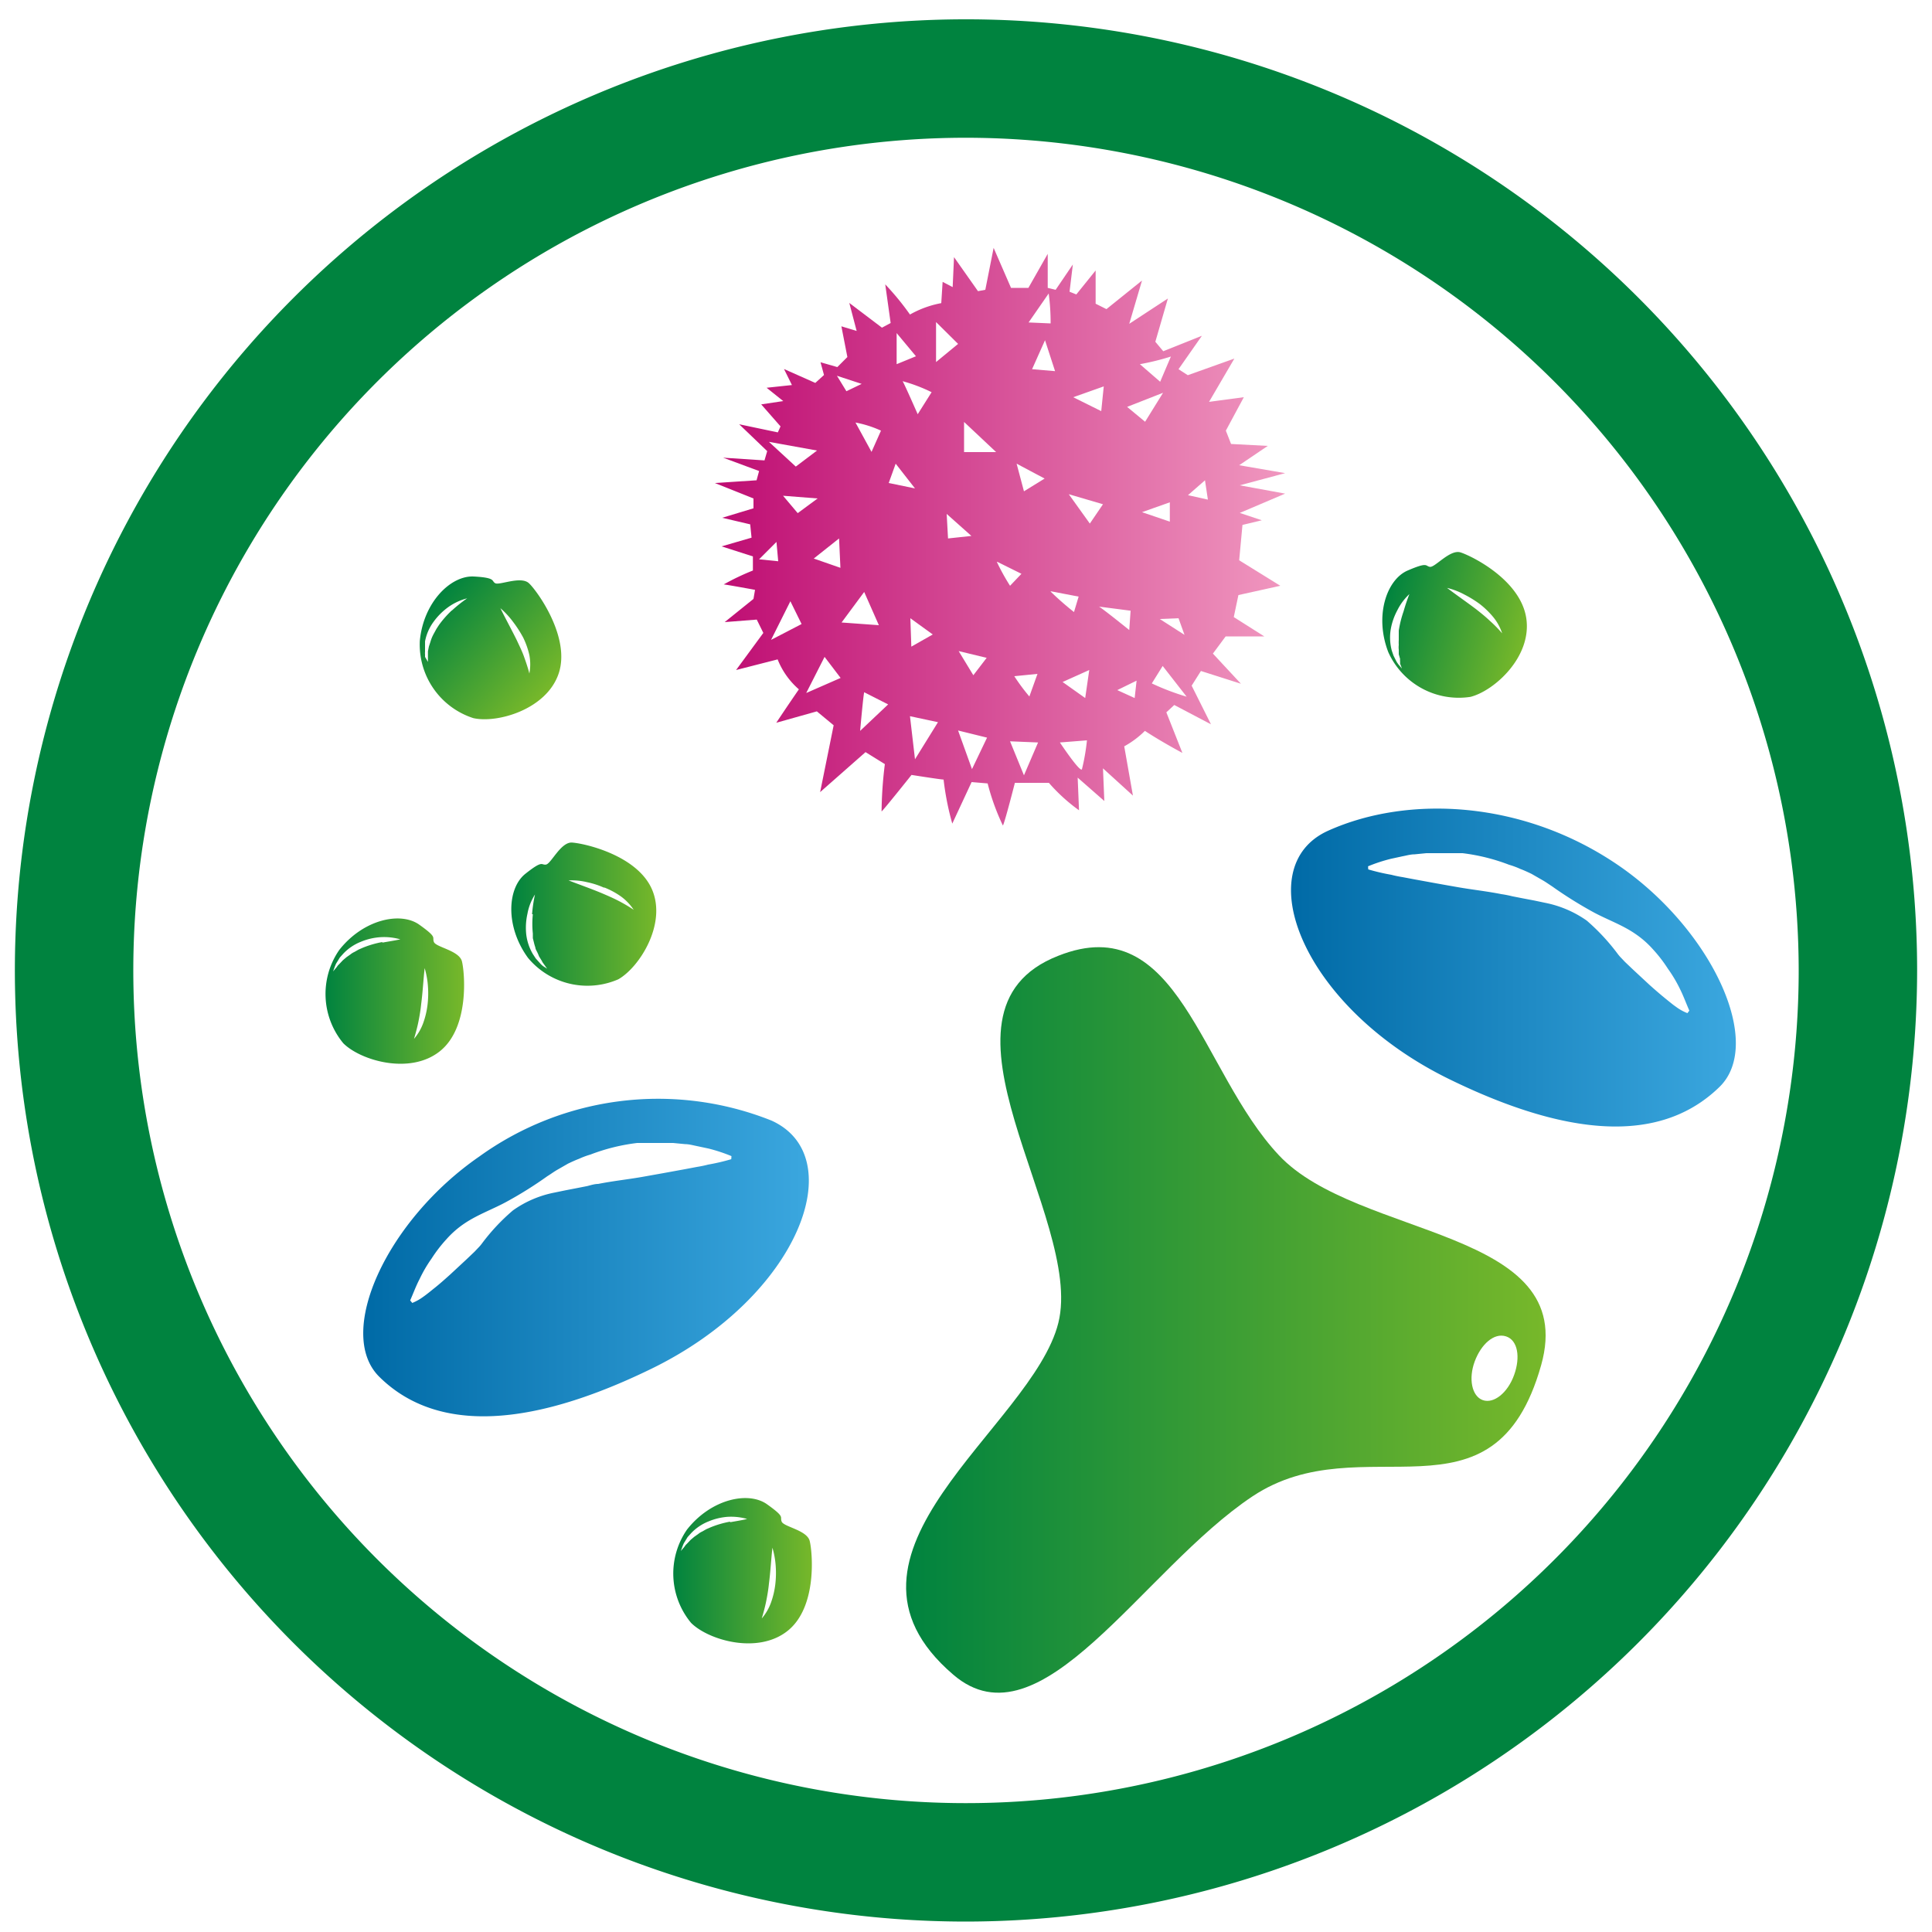 <svg id="Ebene_1" data-name="Ebene 1" xmlns="http://www.w3.org/2000/svg" xmlns:xlink="http://www.w3.org/1999/xlink" viewBox="0 0 100 100"><defs><style>.cls-1{fill:none;}.cls-2{clip-path:url(#clip-path);}.cls-3{fill:#00833f;}.cls-4{fill:url(#Soledum_Grünverlauf);}.cls-5{fill:url(#Soledum_Grünverlauf-2);}.cls-6{fill:url(#Soledum_Grünverlauf-3);}.cls-7{fill:url(#Soledum_Grünverlauf-4);}.cls-8{fill:url(#Soledum_Grünverlauf-5);}.cls-9{fill:url(#Unbenannter_Verlauf_23);}.cls-10{fill:url(#Unbenannter_Verlauf_2);}.cls-11{fill:url(#soledum_pinkverlauf);}.cls-12{fill:url(#Soledum_Grünverlauf-6);}</style><clipPath id="clip-path"><rect class="cls-1" x="0.77" y="1" width="98.46" height="98.46"/></clipPath><linearGradient id="Soledum_Grünverlauf" x1="16.84" y1="51.34" x2="24.01" y2="51.34" gradientUnits="userSpaceOnUse"><stop offset="0" stop-color="#00833f"/><stop offset="1" stop-color="#77b82a"/></linearGradient><linearGradient id="Soledum_Grünverlauf-2" x1="34.84" y1="81.34" x2="42.01" y2="81.34" xlink:href="#Soledum_Grünverlauf"/><linearGradient id="Soledum_Grünverlauf-3" x1="26.46" y1="47.33" x2="34.01" y2="47.33" xlink:href="#Soledum_Grünverlauf"/><linearGradient id="Soledum_Grünverlauf-4" x1="71.46" y1="32.33" x2="79.01" y2="32.33" gradientTransform="translate(11.09 -18.53) rotate(15.17)" xlink:href="#Soledum_Grünverlauf"/><linearGradient id="Soledum_Grünverlauf-5" x1="20.48" y1="34.41" x2="28.03" y2="34.41" gradientTransform="translate(30.22 -8.43) rotate(41.76)" xlink:href="#Soledum_Grünverlauf"/><linearGradient id="Unbenannter_Verlauf_23" x1="18.81" y1="65.09" x2="41.87" y2="65.09" gradientUnits="userSpaceOnUse"><stop offset="0" stop-color="#006aa6"/><stop offset="1" stop-color="#3ba7df"/></linearGradient><linearGradient id="Unbenannter_Verlauf_2" x1="52.81" y1="50.09" x2="75.87" y2="50.09" gradientTransform="matrix(-1, 0, 0, 1, 142.67, 0)" gradientUnits="userSpaceOnUse"><stop offset="0" stop-color="#3ba7df"/><stop offset="1" stop-color="#006aa6"/></linearGradient><linearGradient id="soledum_pinkverlauf" x1="37" y1="27.76" x2="66.52" y2="27.76" gradientUnits="userSpaceOnUse"><stop offset="0" stop-color="#be0c72"/><stop offset="1" stop-color="#f097bf"/></linearGradient><linearGradient id="Soledum_Grünverlauf-6" x1="46.91" y1="68.32" x2="80" y2="68.32" xlink:href="#Soledum_Grünverlauf"/></defs><title>icons_Atemwegserkrankungen</title><g class="cls-2"><path class="cls-3" d="M50,99.46A49.23,49.23,0,1,1,99.23,50.23,49.28,49.28,0,0,1,50,99.46ZM50,7.13a43.1,43.1,0,1,0,43.1,43.1A43.14,43.14,0,0,0,50,7.13Z"/></g><path class="cls-4" d="M23.91,49.76c-.14-.56-1.34-.73-1.45-1s.21-.21-.76-.9-2.9-.27-4.14,1.31A4,4,0,0,0,17.77,54c.89.89,3.45,1.65,5,.41S24.05,50.31,23.91,49.76Zm-4.12-1a5.08,5.08,0,0,0-1,.29l-.23.1-.21.12a.92.92,0,0,0-.21.13l-.2.14-.19.16-.17.18-.09.09-.08.11-.17.2.09-.25.05-.12a1.27,1.27,0,0,1,.07-.12l.14-.23.18-.2a2.52,2.52,0,0,1,.9-.61,3.15,3.15,0,0,1,1-.24,3.06,3.06,0,0,1,1.05.11C20.45,48.68,20.12,48.73,19.79,48.79ZM22.13,52a4.29,4.29,0,0,1-.22.94,2.65,2.65,0,0,1-.48.83c.09-.31.17-.6.23-.9s.11-.6.14-.9c.08-.61.11-1.23.18-1.86a4.32,4.32,0,0,1,.17.94A5,5,0,0,1,22.13,52Z"/><path class="cls-5" d="M41.91,79.76c-.14-.56-1.34-.73-1.45-1s.21-.21-.76-.9-2.9-.27-4.14,1.31A4,4,0,0,0,35.77,84c.89.89,3.45,1.65,5,.41S42.05,80.31,41.91,79.76Zm-4.12-1a5.08,5.08,0,0,0-1,.29l-.23.1-.21.12a.92.92,0,0,0-.21.13l-.2.14-.19.16-.17.18-.09.09-.08.11-.17.2.09-.25.05-.12a1.27,1.27,0,0,1,.07-.12l.14-.23.18-.2a2.52,2.52,0,0,1,.9-.61,3.15,3.15,0,0,1,1-.24,3.06,3.06,0,0,1,1,.11C38.45,78.68,38.12,78.73,37.79,78.79ZM40.13,82a4.29,4.29,0,0,1-.22.94,2.65,2.65,0,0,1-.48.83c.09-.31.17-.6.23-.9s.11-.6.14-.9c.08-.61.11-1.23.18-1.86a4.32,4.32,0,0,1,.17.94A5,5,0,0,1,40.13,82Z"/><path class="cls-6" d="M29.58,43.61c-.57,0-1.06,1.1-1.32,1.14s-.14-.26-1.07.48-1.05,2.72.14,4.35A4,4,0,0,0,32,50.69c1.1-.62,2.53-2.88,1.74-4.67S30.15,43.63,29.58,43.61Zm-2,3.71a4.77,4.77,0,0,0,0,1l0,.24.06.24a2.17,2.17,0,0,0,.07.24c0,.07.05.15.09.23s.07.15.1.23l.13.21.06.11.08.11.15.21L28.1,50,28,49.91l-.09-.1-.18-.2-.15-.23a2.62,2.62,0,0,1-.34-1,3.26,3.26,0,0,1,.06-1.08,2.76,2.76,0,0,1,.39-1A7.55,7.55,0,0,0,27.54,47.32Zm3.71-1.38a4.12,4.12,0,0,1,.85.46,2.71,2.71,0,0,1,.66.69,8.32,8.32,0,0,0-.8-.47c-.27-.14-.55-.26-.83-.38-.57-.24-1.15-.44-1.74-.67a3.37,3.37,0,0,1,.95.09A4.17,4.17,0,0,1,31.25,45.94Z"/><path class="cls-7" d="M75.59,28.59c-.54-.16-1.31.78-1.57.75s-.07-.28-1.16.19-1.73,2.35-1,4.23a4,4,0,0,0,4.25,2.31C77.34,35.76,79.3,34,79,32S76.14,28.76,75.59,28.59Zm-2.94,3.05a5.66,5.66,0,0,0-.25,1l0,.25v.24a2,2,0,0,0,0,.25,1.06,1.06,0,0,0,0,.25c0,.08,0,.16,0,.24l.07.24a.5.5,0,0,0,0,.13l0,.12a2.34,2.34,0,0,1,.09.24l-.17-.2-.08-.11-.06-.11-.12-.24-.09-.26a2.62,2.62,0,0,1-.06-1.08,3.23,3.23,0,0,1,.34-1,2.94,2.94,0,0,1,.63-.85A9.61,9.61,0,0,0,72.65,31.64Zm3.95-.37a4.37,4.37,0,0,1,.69.67,2.56,2.56,0,0,1,.46.84,6.77,6.77,0,0,0-.65-.66c-.22-.21-.46-.4-.7-.59-.49-.37-1-.72-1.5-1.1a3.71,3.71,0,0,1,.89.34A5.7,5.7,0,0,1,76.6,31.27Z"/><path class="cls-8" d="M27.38,30.19c-.41-.39-1.52.11-1.74,0s.06-.29-1.12-.35-2.6,1.32-2.79,3.33a4,4,0,0,0,2.77,4c1.24.28,3.8-.45,4.42-2.32S27.8,30.58,27.38,30.19Zm-4,1.41a5.21,5.21,0,0,0-.66.75l-.13.2-.12.22a2.26,2.26,0,0,0-.11.22,2.09,2.09,0,0,0-.08.23l-.08.24-.05.25,0,.12V34l0,.26L22,34l0-.13a.57.57,0,0,1,0-.13v-.27c0-.09,0-.18,0-.27a2.48,2.48,0,0,1,.43-1,3.38,3.38,0,0,1,.75-.76,2.91,2.91,0,0,1,1-.47A7.23,7.23,0,0,0,23.39,31.6ZM27.08,33a4.1,4.1,0,0,1,.32.91,2.54,2.54,0,0,1,0,.95c-.08-.31-.18-.6-.28-.88s-.24-.56-.37-.84c-.27-.55-.57-1.09-.85-1.66a4.29,4.29,0,0,1,.65.7A6.13,6.13,0,0,1,27.08,33Z"/><path class="cls-9" d="M39.93,58a15.83,15.83,0,0,0-15.12,1.86C20,63.18,17.35,69,19.63,71.26s6.42,3.32,14.08-.41S44.07,59.87,39.93,58ZM37.85,60a10.91,10.91,0,0,1-1.2.28c-.19.05-.39.09-.58.12l-.58.11-1.15.21-.56.1-.56.1c-.75.13-1.51.21-2.26.36-.18,0-.37.06-.56.11l-.56.11-.57.11-.58.12a5.53,5.53,0,0,0-2.14.92,10.46,10.46,0,0,0-1.61,1.72,2,2,0,0,1-.19.22l-.19.2-.42.4-.84.78c-.29.26-.58.52-.9.77-.16.13-.32.26-.49.38a2.62,2.62,0,0,1-.57.32l-.11-.13c.16-.36.3-.75.49-1.11a7,7,0,0,1,.62-1.06,7.29,7.29,0,0,1,.77-1,4.9,4.9,0,0,1,.94-.82c.7-.47,1.51-.75,2.21-1.14a20.45,20.45,0,0,0,2.07-1.3c.18-.11.35-.24.53-.34l.54-.31c.19-.09.38-.18.57-.25a4.19,4.19,0,0,1,.59-.22,10.09,10.09,0,0,1,2.42-.6l.62,0c.2,0,.41,0,.62,0s.41,0,.62,0l.62.06c.2,0,.41.06.61.1l.61.13a8.58,8.58,0,0,1,1.18.39Z"/><path class="cls-10" d="M68.74,43c4.15-1.87,10.17-1.59,15.13,1.86C88.63,48.18,91.32,54,89,56.26S82.62,59.58,75,55.85,64.6,44.87,68.74,43ZM70.82,45a10.91,10.91,0,0,0,1.2.28c.19.05.39.09.58.12l.58.11,1.15.21.56.1.57.1c.74.13,1.5.21,2.25.36a5.54,5.54,0,0,1,.56.11l.56.11.58.11.57.12a5.64,5.64,0,0,1,2.15.92,10.85,10.85,0,0,1,1.6,1.72,2,2,0,0,0,.19.22l.19.2.42.4.84.78c.29.26.59.52.9.77s.32.26.49.38a2.48,2.48,0,0,0,.58.32l.1-.13c-.16-.36-.3-.75-.48-1.11a7.05,7.05,0,0,0-.63-1.06,7.29,7.29,0,0,0-.77-1,4.9,4.9,0,0,0-.94-.82c-.69-.47-1.51-.75-2.21-1.14a21.62,21.62,0,0,1-2.07-1.3c-.17-.11-.35-.24-.53-.34l-.54-.31c-.19-.09-.38-.18-.57-.25a4.19,4.19,0,0,0-.59-.22,10.13,10.13,0,0,0-2.41-.6l-.63,0c-.2,0-.41,0-.62,0s-.41,0-.62,0l-.61.06c-.21,0-.41.06-.62.1l-.6.13a8.28,8.28,0,0,0-1.19.39Z"/><path class="cls-11" d="M64.17,25.12l2.35-.63-2.38-.41,1.48-1-1.9-.1-.27-.69.93-1.73-1.8.24,1.31-2.24-2.41.86L61,19.11l1.21-1.73-2,.8-.41-.49.65-2.24-2,1.31.66-2.24L57.27,16l-.56-.28V14l-1,1.24-.35-.14.17-1.41L54.64,15l-.41-.1,0-1.76-1,1.76h-.9l-.9-2.07L51,15l-.38.07-1.24-1.76-.07,1.55-.52-.27-.07,1.1a5.21,5.21,0,0,0-1.62.59,13.84,13.84,0,0,0-1.28-1.56l.28,2-.45.24-1.69-1.28.38,1.45-.79-.24.31,1.59-.52.52-.87-.25.18.66-.45.41-1.62-.72.41.83-1.31.14.86.69-1.14.17,1,1.14-.14.31-2-.42,1.45,1.39-.14.48-2.14-.14,1.86.69-.13.48L37,25l2,.8,0,.51-1.62.49,1.45.34.07.69-1.55.45,1.62.52,0,.73a12.53,12.53,0,0,0-1.51.72c.1,0,1.62.28,1.62.28L39,31l-1.49,1.2,1.66-.13.34.69L38.1,34.68l2.15-.55a4,4,0,0,0,1.1,1.55c-.69,1-1.17,1.73-1.17,1.73l2.1-.59.87.72L42.45,41l2.35-2.07,1,.62A21.19,21.19,0,0,0,45.63,42c.1-.07,1.55-1.89,1.55-1.89s1.52.24,1.66.24a14.4,14.4,0,0,0,.45,2.28l1-2.15.83.07a11.8,11.8,0,0,0,.79,2.18c.1-.17.62-2.21.62-2.21s.66,0,1.76,0a9.07,9.07,0,0,0,1.56,1.42l-.07-1.69,1.38,1.21-.07-1.69,1.55,1.41-.45-2.55a4.75,4.75,0,0,0,1.07-.8c.9.59,1.94,1.14,1.94,1.14l-.83-2.1.41-.38,1.9,1-1-2,.48-.76,2.07.66-1.45-1.56.66-.89,2,0-1.58-1,.24-1.14,2.17-.48L64.14,29l.17-1.83,1-.24-1.14-.38,2.35-1ZM61,32l.31.86-1.28-.82Zm-.38-13.58-.57,1.34L59,18.85A12.9,12.9,0,0,0,60.65,18.44Zm-.42,1.91-.93,1.5-.93-.77ZM57.13,20,57,21.28l-1.45-.72Zm-2.85-4.81a11.27,11.27,0,0,1,.1,1.55l-1.14-.05Zm-6,17.65-1.11.63L47.12,32ZM47.5,21.44s-.68-1.55-.78-1.71a8.46,8.46,0,0,1,1.5.57Zm-1.09-4.2,1,1.2-1,.41Zm-.81,5.05-.49,1.1-.83-1.52A5.7,5.7,0,0,1,45.6,22.29Zm-1-2.42-.79.38-.49-.8Zm-1.17,8,.07,1.52-1.38-.48Zm-2.14-1.31-.76-.9,1.79.14Zm1-3.24-1.1.83L39.8,22.87Zm-3,5.63.9-.9.09,1Zm.62,4.17,1-2,.58,1.18Zm1.82,2.75L42.68,34l.83,1.09Zm3-5.23.76,1.72-1.93-.14Zm-.21,7.19s.16-1.81.21-2l1.24.63ZM46.36,24l1,1.28L46,25Zm1,15.3-.26-2.23,1.45.31Zm1.09-20.56,0-2.07,1.14,1.13Zm.62,9.13L49,26.6l1.28,1.14Zm2,6.18-.69.9-.76-1.25Zm-.76,5.76-.72-2,1.5.37Zm-.41-16.41,0-1.56,1.66,1.56Zm1.72,5.68,1.25.62-.59.62A11.1,11.1,0,0,1,51.6,29.09Zm2.08,5.8-.42,1.17A10.17,10.17,0,0,1,52.5,35ZM53,40.13l-.72-1.76,1.45.06Zm0-14.7L52.62,24l1.45.77Zm.42-6.32.67-1.5.52,1.6Zm1,11.5,1.41.27-.24.8A15.51,15.51,0,0,1,54.37,30.61ZM56,39.82c-.11.16-1.14-1.39-1.14-1.39l1.4-.11A10.54,10.54,0,0,1,56,39.82Zm.17-3.69L55,35.3l1.38-.62Zm-.85-10.55,1.77.52-.68,1Zm1.58,5.82,1.62.21-.07,1S57.16,31.57,56.89,31.4Zm1.83,4.73-.9-.41,1-.49Zm.38-9.62L60.55,26v1Zm.51,8.86.56-.9,1.24,1.59A12.72,12.72,0,0,1,59.61,35.37Zm1.87-9.74.88-.77.15,1Z"/><path class="cls-12" d="M66.19,59.79C62.11,55.44,61,47,54.78,49.47c-7.38,2.88,1.35,13.58,0,19S42,80.4,49.34,86.68c4.53,3.9,9.78-5.43,15.49-9.23s12.49,1.9,14.94-6.79C81.77,63.55,70.26,64.14,66.19,59.79ZM78.37,71.17c-.33.92-1.05,1.5-1.62,1.3s-.75-1.11-.42-2,1-1.5,1.62-1.3S78.7,70.26,78.37,71.17Z"/></svg>